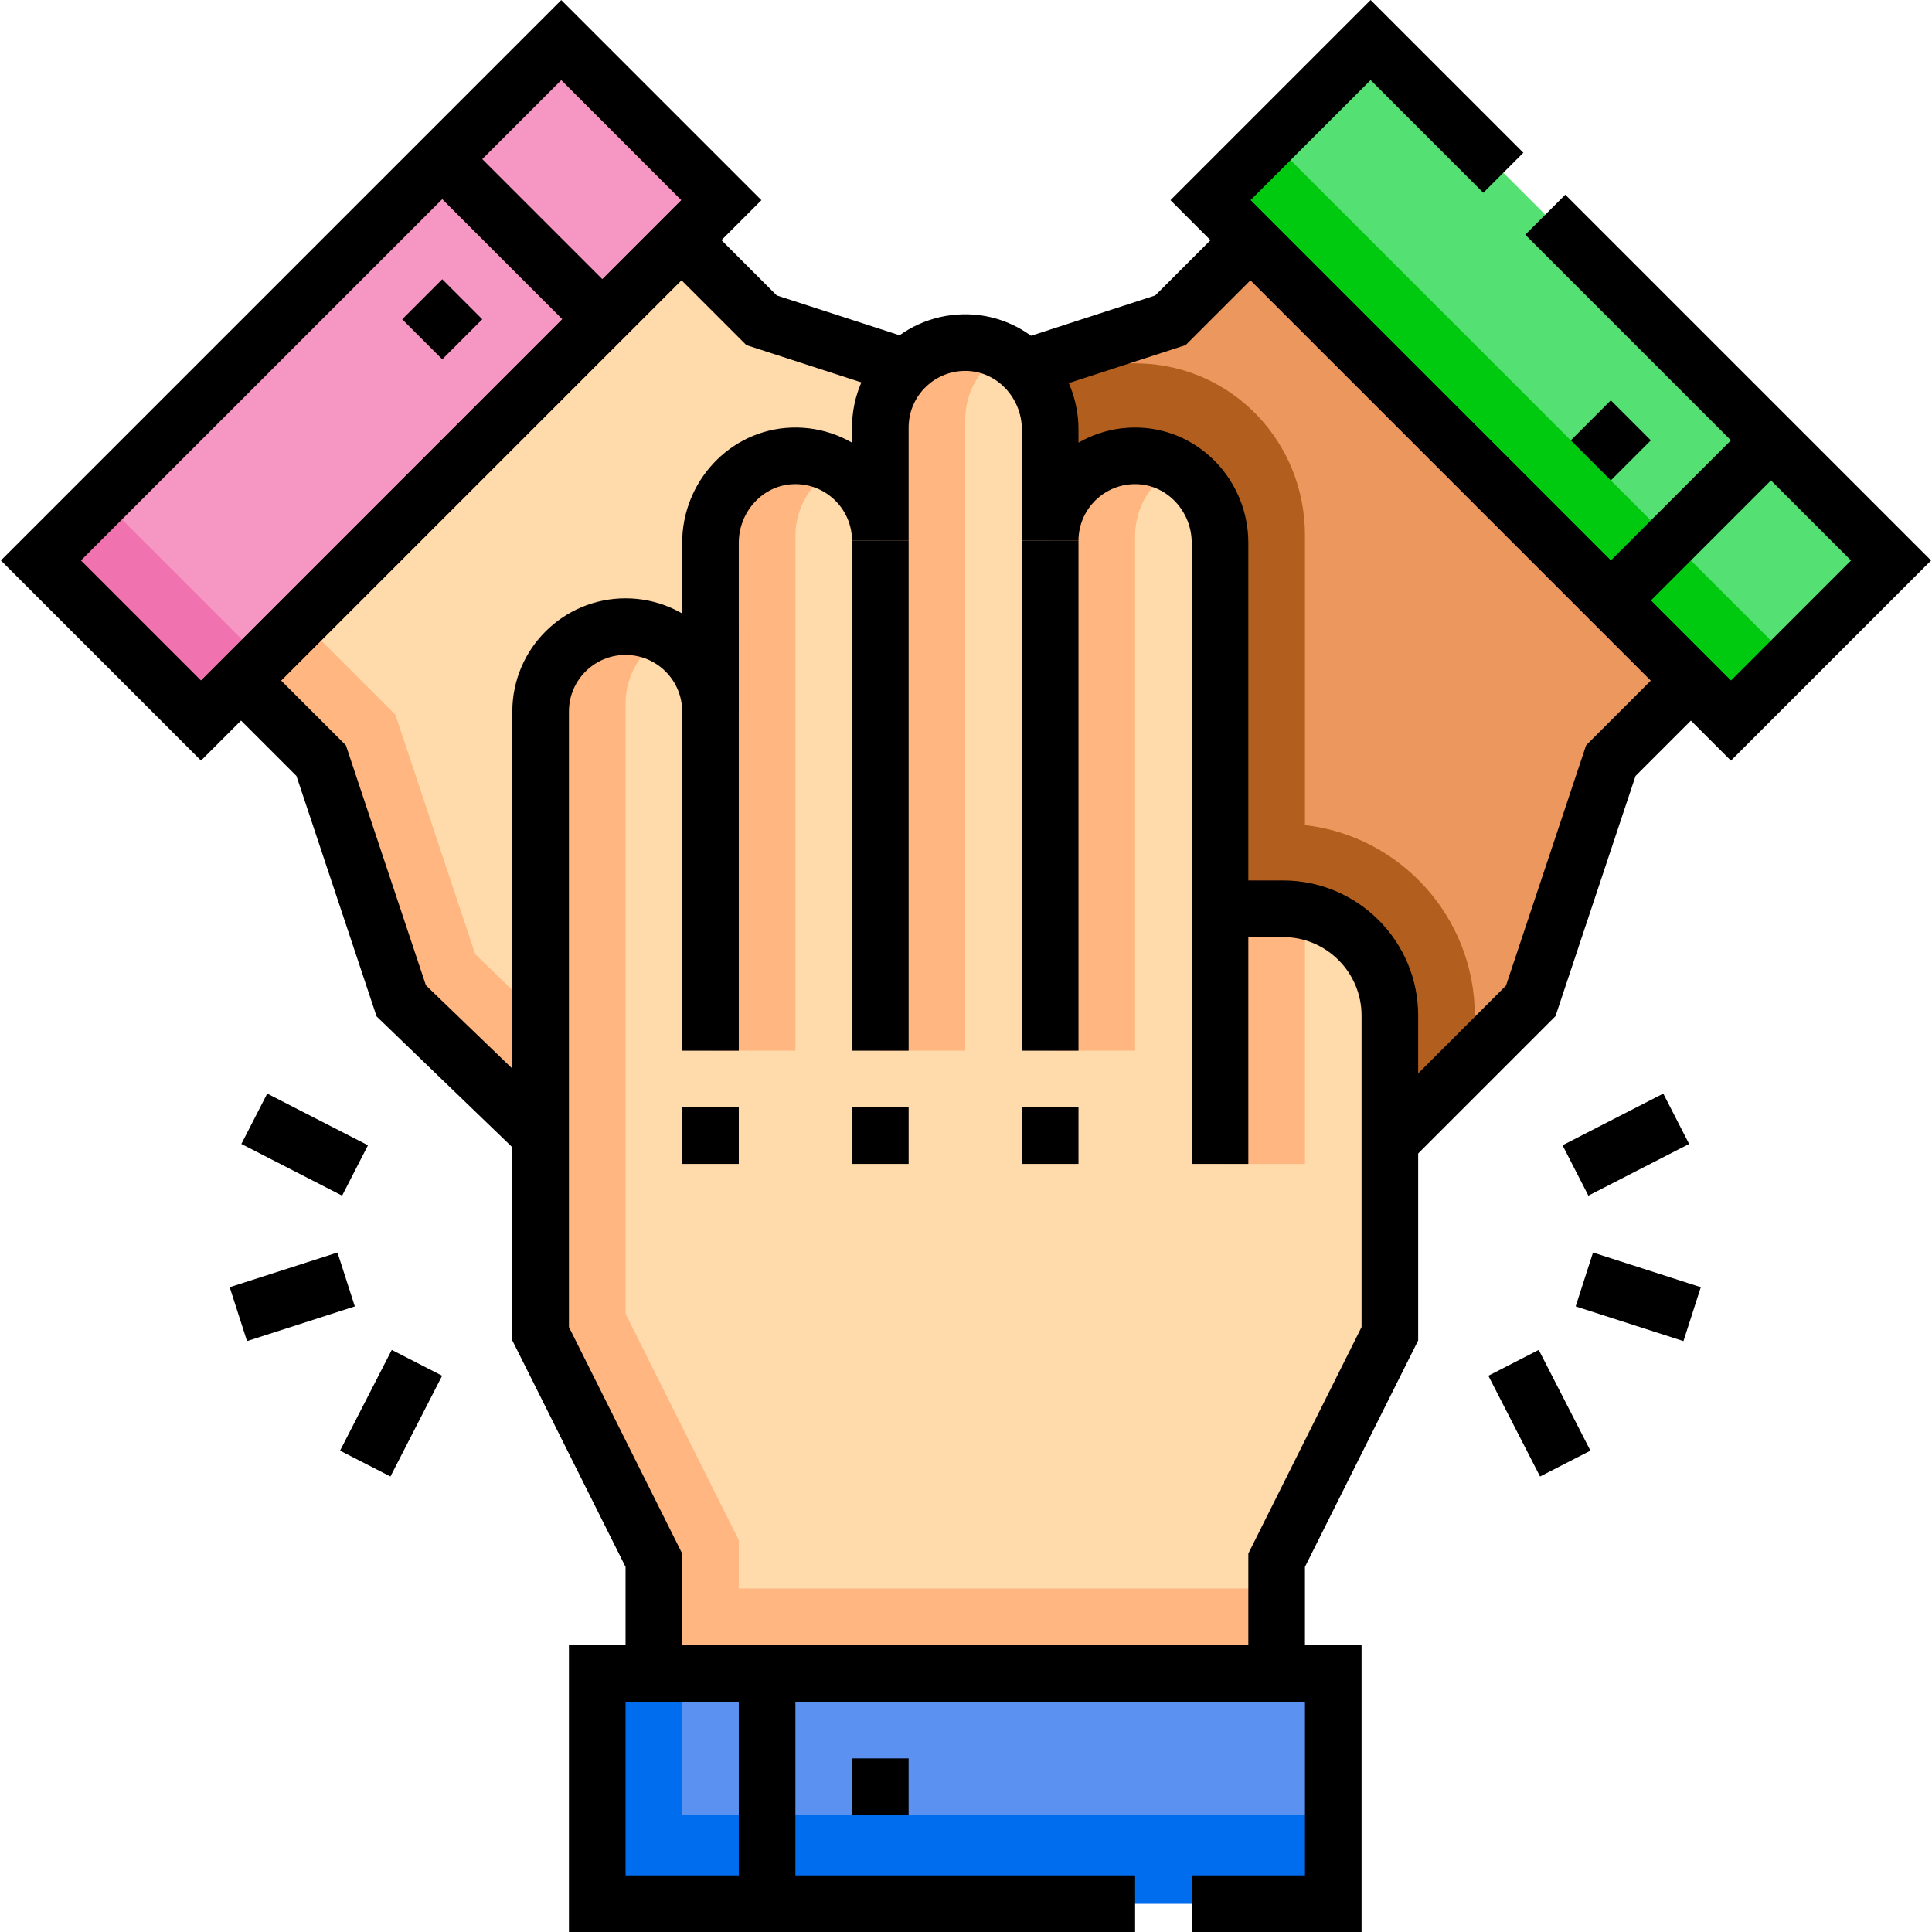 <svg xmlns="http://www.w3.org/2000/svg" xmlns:xlink="http://www.w3.org/1999/xlink" id="Layer_1" x="0px" y="0px" viewBox="0 0 511.866 511.866" style="enable-background:new 0 0 511.866 511.866;" xml:space="preserve"><g>	<g>					<rect x="313.364" y="70.763" transform="matrix(0.707 0.707 -0.707 0.707 191.589 -261.012)" style="fill:#54E072;" width="195" height="60"></rect>		<polygon style="fill:#00CA0F;" points="336.618,37.123 320.708,53.033 458.593,190.919 501.02,148.492 474.503,175.009 &#9;&#9;"></polygon>		<polygon style="fill:#FFDAAA;" points="201.765,84.853 180.551,63.64 63.879,180.312 85.092,201.525 106.305,265.165 &#10;&#9;&#9;&#9;143.232,300.77 240.734,300.866 240.734,97.496 &#9;&#9;"></polygon>		<polygon style="fill:#EB975D;" points="309.902,84.853 331.115,63.64 447.788,180.312 426.574,201.525 405.361,265.165 &#10;&#9;&#9;&#9;368.434,300.77 270.933,300.866 270.933,97.496 &#9;&#9;"></polygon>		<polygon style="fill:#FFB680;" points="125.902,252.805 104.758,189.372 79.789,164.402 63.879,180.312 85.092,201.525 &#10;&#9;&#9;&#9;106.305,265.165 143.232,300.77 152.322,278.279 &#9;&#9;"></polygon>		<rect x="158.234" y="443.366" style="fill:#5B92F2;" width="195" height="61"></rect>		<polygon style="fill:#006DEE;" points="180.654,480.796 180.654,443.366 158.234,443.366 158.234,504.366 353.234,504.366 &#10;&#9;&#9;&#9;353.234,480.796 &#9;&#9;"></polygon>		<path style="fill:#B25E1E;" d="M345.734,218.601v-76.792c0-24.655-19.055-44.645-43.38-45.51c-1.428-0.05-2.843-0.08-4.249,0&#10;&#9;&#9;&#9;c-0.828-2.345-1.846-4.557-3.024-6.637l-24.148,7.834v203.37l97.501-0.096l22.3-21.501v-10.18&#10;&#9;&#9;&#9;C390.734,243.034,371.026,221.496,345.734,218.601z"></path>		<path style="fill:#FFDAAA;" d="M339.915,240.77h-16.681v-96.961c0-12.2-9.487-22.591-21.679-23.025&#10;&#9;&#9;&#9;c-12.8-0.455-23.321,9.786-23.321,22.485v-29.461c0-12.2-9.487-22.591-21.679-23.025c-12.8-0.455-23.321,9.786-23.321,22.485v30&#10;&#9;&#9;&#9;c0-12.699-10.52-22.941-23.321-22.485c-12.193,0.434-21.679,10.824-21.679,23.025v44.711c0-12.426-10.074-22.5-22.5-22.5h0&#10;&#9;&#9;&#9;c-12.426,0-22.5,10.074-22.5,22.5v164.846l30,60v30h165v-30l30-60v-84.277C368.234,253.449,355.555,240.77,339.915,240.77z"></path>		<g>			<path style="fill:#FFB680;" d="M173.234,443.366h165v-22.5h-142.5v-12.812l-30-60V186.437c0-7.666,4.231-14.337,10.479-17.828&#10;&#9;&#9;&#9;&#9;c-3.13-1.651-6.694-2.59-10.479-2.59c-12.426,0-22.5,10.073-22.5,22.5v164.846l30,60V443.366z"></path>		</g>		<path style="fill:#FFB680;" d="M210.734,121.594c-12.426,0-22.5,10.073-22.5,22.5v134.271h22.5V142.012&#10;&#9;&#9;&#9;c0-7.666,4.231-14.337,10.479-17.828C218.082,122.533,214.518,121.594,210.734,121.594z"></path>		<path style="fill:#FFB680;" d="M300.734,121.594c-12.426,0-22.5,10.073-22.5,22.5v134.271h22.5V142.012&#10;&#9;&#9;&#9;c0-7.666,4.231-14.337,10.479-17.828C308.082,122.533,304.518,121.594,300.734,121.594z"></path>		<rect x="323.234" y="240.77" style="fill:#FFB680;" width="22.5" height="67.596"></rect>		<path style="fill:#FFB680;" d="M255.734,90.77c-12.426,0-22.5,10.073-22.5,22.5v165.096h22.5V111.187&#10;&#9;&#9;&#9;c0-7.666,4.231-14.337,10.479-17.828C263.082,91.709,259.518,90.77,255.734,90.77z"></path>					<rect x="3.502" y="70.763" transform="matrix(0.707 -0.707 0.707 0.707 -41.667 100.932)" style="fill:#F696C3;" width="195" height="60"></rect>					<rect x="28.71" y="131.62" transform="matrix(0.707 -0.707 0.707 0.707 -102.525 75.724)" style="fill:#F072AE;" width="22.868" height="60"></rect>	</g>	<g>					<line style="fill:none;stroke:#000000;stroke-width:15;stroke-miterlimit:10;" x1="323.234" y1="240.77" x2="323.234" y2="308.366"></line>					<line style="fill:none;stroke:#000000;stroke-width:15;stroke-miterlimit:10;" x1="278.234" y1="143.27" x2="278.234" y2="278.366"></line>					<line style="fill:none;stroke:#000000;stroke-width:15;stroke-miterlimit:10;" x1="278.234" y1="293.366" x2="278.234" y2="308.366"></line>					<line style="fill:none;stroke:#000000;stroke-width:15;stroke-miterlimit:10;" x1="233.234" y1="143.27" x2="233.234" y2="278.366"></line>					<line style="fill:none;stroke:#000000;stroke-width:15;stroke-miterlimit:10;" x1="233.234" y1="293.366" x2="233.234" y2="308.366"></line>					<line style="fill:none;stroke:#000000;stroke-width:15;stroke-miterlimit:10;" x1="188.234" y1="166.02" x2="188.234" y2="278.366"></line>					<line style="fill:none;stroke:#000000;stroke-width:15;stroke-miterlimit:10;" x1="188.234" y1="293.366" x2="188.234" y2="308.366"></line>		<path style="fill:none;stroke:#000000;stroke-width:15;stroke-miterlimit:10;" d="M339.915,240.77h-16.681v-96.961&#10;&#9;&#9;&#9;c0-12.2-9.487-22.591-21.679-23.025c-12.8-0.455-23.321,9.786-23.321,22.485v-29.461c0-12.2-9.487-22.591-21.679-23.025&#10;&#9;&#9;&#9;c-12.8-0.455-23.321,9.786-23.321,22.485v30c0-12.699-10.52-22.941-23.321-22.485c-12.193,0.434-21.679,10.824-21.679,23.025&#10;&#9;&#9;&#9;v44.711c0-12.426-10.074-22.5-22.5-22.5h0c-12.426,0-22.5,10.074-22.5,22.5v164.846l30,60v30h165v-30l30-60v-84.277&#10;&#9;&#9;&#9;C368.234,253.449,355.555,240.77,339.915,240.77z"></path>		<polyline style="fill:none;stroke:#000000;stroke-width:15;stroke-miterlimit:10;" points="300.734,504.366 158.234,504.366 &#10;&#9;&#9;&#9;158.234,443.366 353.234,443.366 353.234,504.366 315.734,504.366 &#9;&#9;"></polyline>					<line style="fill:none;stroke:#000000;stroke-width:15;stroke-miterlimit:10;" x1="203.234" y1="443.366" x2="203.234" y2="504.366"></line>					<line style="fill:none;stroke:#000000;stroke-width:15;stroke-miterlimit:10;" x1="225.734" y1="473.366" x2="240.734" y2="473.366"></line>		<g>			<polyline style="fill:none;stroke:#000000;stroke-width:15;stroke-miterlimit:10;" points="368.234,302.492 405.56,265.165 &#10;&#9;&#9;&#9;&#9;426.774,201.525 447.987,180.312 331.314,63.64 310.101,84.853 270.734,97.642 &#9;&#9;&#9;"></polyline>			<polyline style="fill:none;stroke:#000000;stroke-width:15;stroke-miterlimit:10;" points="409.409,56.882 501.02,148.492 &#10;&#9;&#9;&#9;&#9;458.593,190.919 320.708,53.033 363.134,10.607 398.297,45.77 &#9;&#9;&#9;"></polyline>							<line style="fill:none;stroke:#000000;stroke-width:15;stroke-miterlimit:10;" x1="426.774" y1="159.099" x2="469.2" y2="116.673"></line>							<line style="fill:none;stroke:#000000;stroke-width:15;stroke-miterlimit:10;" x1="432.077" y1="121.976" x2="421.47" y2="111.369"></line>		</g>		<polyline style="fill:none;stroke:#000000;stroke-width:15;stroke-miterlimit:10;" points="143.232,300.77 106.305,265.165 &#10;&#9;&#9;&#9;85.092,201.525 63.879,180.312 180.551,63.64 201.765,84.853 240.734,97.496 &#9;&#9;"></polyline>					<rect x="3.502" y="70.763" transform="matrix(0.707 -0.707 0.707 0.707 -41.667 100.932)" style="fill:none;stroke:#000000;stroke-width:15;stroke-miterlimit:10;" width="195" height="60"></rect>					<line style="fill:none;stroke:#000000;stroke-width:15;stroke-miterlimit:10;" x1="117.172" y1="42.166" x2="159.599" y2="84.592"></line>					<line style="fill:none;stroke:#000000;stroke-width:15;stroke-miterlimit:10;" x1="122.475" y1="79.289" x2="111.869" y2="89.896"></line>		<g>							<line style="fill:none;stroke:#000000;stroke-width:15;stroke-miterlimit:10;" x1="94.065" y1="310.102" x2="67.373" y2="296.407"></line>							<line style="fill:none;stroke:#000000;stroke-width:15;stroke-miterlimit:10;" x1="91.71" y1="338.982" x2="63.152" y2="348.172"></line>							<line style="fill:none;stroke:#000000;stroke-width:15;stroke-miterlimit:10;" x1="110.466" y1="361.069" x2="96.771" y2="387.76"></line>							<line style="fill:none;stroke:#000000;stroke-width:15;stroke-miterlimit:10;" x1="417.403" y1="310.102" x2="444.094" y2="296.407"></line>							<line style="fill:none;stroke:#000000;stroke-width:15;stroke-miterlimit:10;" x1="419.758" y1="338.982" x2="448.315" y2="348.172"></line>							<line style="fill:none;stroke:#000000;stroke-width:15;stroke-miterlimit:10;" x1="401.001" y1="361.069" x2="414.697" y2="387.76"></line>		</g>	</g></g><g></g><g></g><g></g><g></g><g></g><g></g><g></g><g></g><g></g><g></g><g></g><g></g><g></g><g></g><g></g></svg>